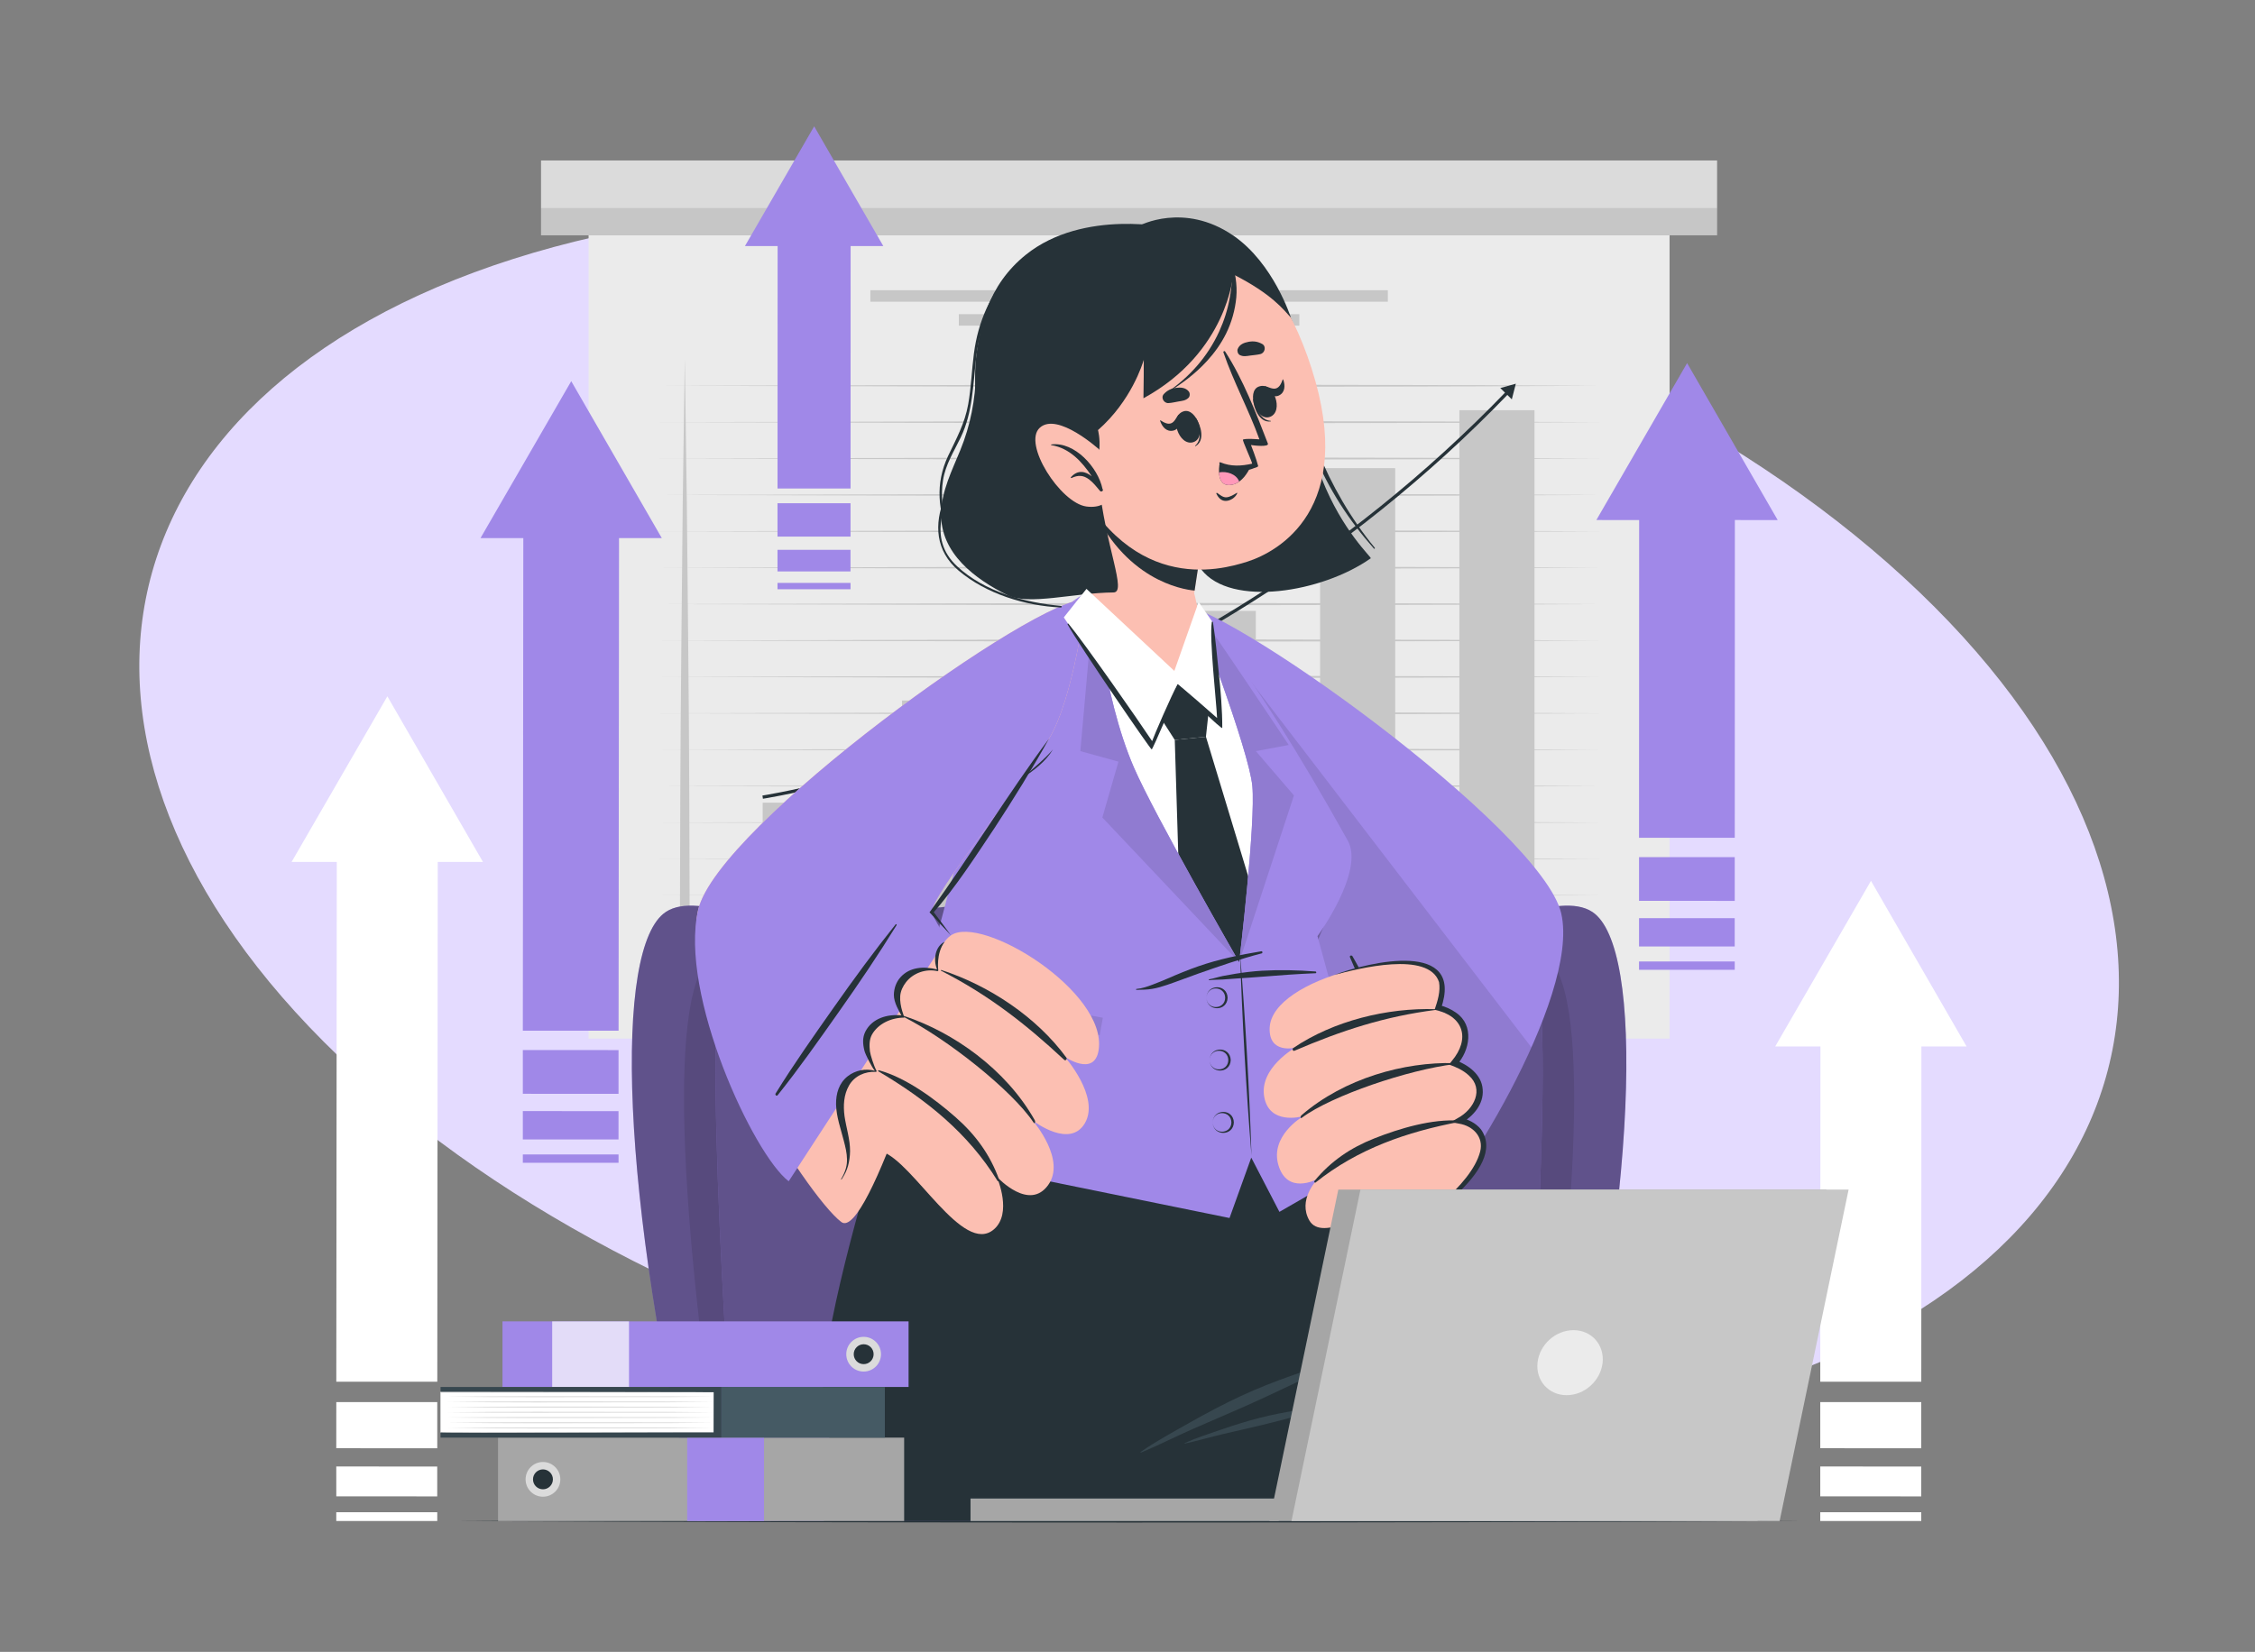 <svg width="696" height="510" viewBox="0 0 696 510" fill="none" xmlns="http://www.w3.org/2000/svg">
<rect x="0" y="0" width="696" height="510" fill="#808080" stroke="none"/>
<g clip-path="url(#clip0_4252_15661)">
<path d="M538.58 429.06C670.657 386.994 692.627 274.751 587.654 178.341C482.681 81.931 290.511 37.877 158.42 79.94C26.343 122.007 4.373 234.249 109.346 330.659C214.319 427.069 406.489 471.124 538.58 429.06Z" fill="#E4DBFF"/>
<path d="M515.308 64.219H181.668V320.659H515.308V64.219Z" fill="#EBEBEB"/>
<path d="M529.978 49.539H166.988V72.649H529.978V49.539Z" fill="#DBDBDB"/>
<path opacity="0.1" d="M529.978 64.219H166.988V72.659H529.978V64.219Z" fill="black"/>
<path d="M428.359 89.602H268.629V93.142H428.359V89.602Z" fill="#C7C7C7"/>
<path d="M401.038 96.992H295.938V100.532H401.038V96.992Z" fill="#C7C7C7"/>
<path d="M203.078 119.097L355.938 118.727C406.888 118.857 442.948 118.777 493.908 119.097C442.958 119.417 406.898 119.337 355.938 119.467L203.078 119.097Z" fill="#C7C7C7"/>
<path d="M203.078 130.339L355.938 129.969C406.888 130.099 442.948 130.019 493.908 130.339C442.958 130.659 406.898 130.579 355.938 130.709L203.078 130.339Z" fill="#C7C7C7"/>
<path d="M203.078 141.565L355.938 141.195C406.888 141.325 442.948 141.245 493.908 141.565C442.958 141.885 406.898 141.805 355.938 141.935L203.078 141.565Z" fill="#C7C7C7"/>
<path d="M203.078 152.807L355.938 152.438C406.888 152.567 442.948 152.487 493.908 152.807C442.958 153.127 406.898 153.047 355.938 153.177L203.078 152.807Z" fill="#C7C7C7"/>
<path d="M203.078 164.042L355.938 163.672C406.888 163.802 442.948 163.722 493.908 164.042C442.958 164.362 406.898 164.282 355.938 164.412L203.078 164.042Z" fill="#C7C7C7"/>
<path d="M203.078 175.276L355.938 174.906C406.888 175.036 442.948 174.956 493.908 175.276C442.958 175.596 406.898 175.516 355.938 175.646L203.078 175.276Z" fill="#C7C7C7"/>
<path d="M203.078 186.511L355.938 186.141C406.888 186.271 442.948 186.191 493.908 186.511C442.958 186.831 406.898 186.751 355.938 186.881L203.078 186.511Z" fill="#C7C7C7"/>
<path d="M203.078 197.745L355.938 197.375C406.888 197.505 442.948 197.425 493.908 197.745C442.958 198.065 406.898 197.985 355.938 198.115L203.078 197.745Z" fill="#C7C7C7"/>
<path d="M203.078 208.979L355.938 208.609C406.888 208.739 442.948 208.659 493.908 208.979C442.958 209.299 406.898 209.219 355.938 209.349L203.078 208.979Z" fill="#C7C7C7"/>
<path d="M203.078 220.222L355.938 219.852C406.888 219.982 442.948 219.902 493.908 220.222C442.958 220.542 406.898 220.462 355.938 220.592L203.078 220.222Z" fill="#C7C7C7"/>
<path d="M203.078 231.456L355.938 231.086C406.888 231.216 442.948 231.136 493.908 231.456C442.958 231.776 406.898 231.696 355.938 231.826L203.078 231.456Z" fill="#C7C7C7"/>
<path d="M203.078 242.69L355.938 242.32C406.888 242.45 442.948 242.37 493.908 242.69C442.958 243.01 406.898 242.93 355.938 243.06L203.078 242.69Z" fill="#C7C7C7"/>
<path d="M203.078 253.932L355.938 253.562C406.888 253.692 442.948 253.612 493.908 253.932C442.958 254.252 406.898 254.173 355.938 254.303L203.078 253.932Z" fill="#C7C7C7"/>
<path d="M203.078 265.159L355.938 264.789C406.888 264.919 442.948 264.839 493.908 265.159C442.958 265.479 406.898 265.399 355.938 265.529L203.078 265.159Z" fill="#C7C7C7"/>
<path d="M203.078 276.401L355.938 276.031C406.888 276.161 442.948 276.081 493.908 276.401C442.958 276.721 406.898 276.641 355.938 276.771L203.078 276.401Z" fill="#C7C7C7"/>
<path d="M258.578 247.812H235.398V289.503H258.578V247.812Z" fill="#C7C7C7"/>
<path d="M301.586 216.266H278.406V289.486H301.586V216.266Z" fill="#C7C7C7"/>
<path d="M344.598 209.297H321.418V289.497H344.598V209.297Z" fill="#C7C7C7"/>
<path d="M387.61 188.602H364.43V289.492H387.61V188.602Z" fill="#C7C7C7"/>
<path d="M430.617 144.531H407.438V289.501H430.617V144.531Z" fill="#C7C7C7"/>
<path d="M473.617 126.641H450.438V289.501H473.617V126.641Z" fill="#C7C7C7"/>
<path d="M211.368 111.219L211.998 155.789L212.428 200.359C212.728 230.069 212.818 259.789 212.868 289.499L211.358 288.139L285.718 288.079L360.078 288.239L434.438 288.689L493.898 289.499L434.438 290.309L360.078 290.759L285.718 290.919L211.358 290.859H209.848V289.499C209.898 259.789 209.988 230.069 210.288 200.359L210.718 155.789L211.348 111.219H211.368Z" fill="#C7C7C7"/>
<path d="M258.578 298.922H235.398V300.812H258.578V298.922Z" fill="#C7C7C7"/>
<path d="M301.586 298.922H278.406V300.812H301.586V298.922Z" fill="#C7C7C7"/>
<path d="M344.598 298.922H321.418V300.812H344.598V298.922Z" fill="#C7C7C7"/>
<path d="M387.61 298.922H364.43V300.812H387.61V298.922Z" fill="#C7C7C7"/>
<path d="M430.617 298.922H407.438V300.812H430.617V298.922Z" fill="#C7C7C7"/>
<path d="M473.617 298.922H450.438V300.812H473.617V298.922Z" fill="#C7C7C7"/>
<path d="M235.398 246.103C235.398 246.103 363.628 226.863 465.378 121.062" stroke="#263238" stroke-miterlimit="10"/>
<path d="M466.619 123.291L467.859 118.461L463.059 119.801L466.619 123.291Z" fill="#263238"/>
<path d="M103.799 432.875H134.959V447.135L103.789 447.115L103.799 432.875Z" fill="white"/>
<path d="M134.959 466.875H103.789V469.585H134.959V466.875Z" fill="white"/>
<path d="M149.06 266.107H135.11L134.97 426.577H103.8L103.95 266.107H90L119.56 214.977L149.06 266.107Z" fill="white"/>
<path d="M103.789 452.758L134.949 452.768V461.988L103.799 461.978L103.789 452.758Z" fill="white"/>
<path d="M561.82 432.875H592.99V447.135L561.82 447.115V432.875Z" fill="white"/>
<path d="M592.99 466.875H561.82V469.585H592.99V466.875Z" fill="white"/>
<path d="M606.982 323.075L593.032 323.065L593.002 426.575H561.822L561.872 323.075L547.922 323.065L577.472 271.945L606.982 323.075Z" fill="white"/>
<path d="M561.82 452.758L592.98 452.768V461.988L561.82 461.978V452.758Z" fill="white"/>
<path d="M140.852 469.602C273.882 468.992 423.102 468.982 556.122 469.602C423.092 470.222 273.872 470.212 140.852 469.602Z" fill="#263238"/>
<path d="M161.371 324.188L190.911 324.198V337.707L161.371 337.688V324.188Z" fill="#A088E8"/>
<path d="M190.911 356.422H161.371V358.992H190.911V356.422Z" fill="#A088E8"/>
<path d="M204.271 166.14H191.061L190.921 318.22H161.371L161.521 166.14H148.301L176.311 117.68L204.271 166.14Z" fill="#A088E8"/>
<path d="M161.371 343.031L190.901 343.041V351.781H161.371V343.031Z" fill="#A088E8"/>
<path d="M505.883 264.625H535.423V278.135L505.883 278.115V264.625Z" fill="#A088E8"/>
<path d="M535.423 296.844H505.883V299.414H535.423V296.844Z" fill="#A088E8"/>
<path d="M548.681 160.562L535.461 160.552L535.431 258.652H505.881L505.921 160.562L492.711 160.552L520.721 112.102L548.681 160.562Z" fill="#A088E8"/>
<path d="M505.883 283.461L535.413 283.471V292.211L505.883 292.201V283.461Z" fill="#A088E8"/>
<path d="M262.513 155.367H239.973V165.667H262.513V155.367Z" fill="#A088E8"/>
<path d="M262.513 179.961H239.973V181.921H262.513V179.961Z" fill="#A088E8"/>
<path d="M272.632 75.97H262.542L262.522 150.82H239.982L240.012 75.97H229.922L251.292 39L272.632 75.97Z" fill="#A088E8"/>
<path d="M262.503 169.75H239.973V176.42H262.503V169.75Z" fill="#A088E8"/>
<path d="M456.691 469.605V288.085C456.691 288.085 481.181 274.715 491.481 281.545C507.651 292.265 505.691 369.375 481.681 469.605H456.691Z" fill="#A088E8"/>
<path opacity="0.4" d="M456.691 469.605V288.085C456.691 288.085 481.181 274.715 491.481 281.545C507.651 292.265 505.691 369.375 481.681 469.605H456.691Z" fill="black"/>
<path opacity="0.1" d="M456.691 288.085V469.605H472.701C486.031 385.975 491.751 307.815 477.741 295.795C472.131 290.985 464.111 288.675 457.691 287.555C457.051 287.885 456.691 288.085 456.691 288.085Z" fill="black"/>
<path d="M240.29 469.605V288.085C240.29 288.085 215.8 274.715 205.5 281.545C189.33 292.265 191.29 369.375 215.3 469.605H240.29Z" fill="#A088E8"/>
<path opacity="0.4" d="M240.29 469.605V288.085C240.29 288.085 215.8 274.715 205.5 281.545C189.33 292.265 191.29 369.375 215.3 469.605H240.29Z" fill="black"/>
<path opacity="0.1" d="M240.29 288.085V469.605H224.28C210.95 385.975 205.23 307.815 219.24 295.795C224.85 290.985 232.87 288.675 239.29 287.555C239.93 287.885 240.29 288.085 240.29 288.085Z" fill="black"/>
<path d="M469.428 469.593H227.548C227.548 469.593 216.708 323.983 222.588 302.233C228.468 280.473 317.618 277.453 348.488 277.453C379.358 277.453 468.508 280.463 474.388 302.233C480.268 323.983 469.428 469.593 469.428 469.593Z" fill="#A088E8"/>
<path opacity="0.4" d="M469.428 469.593H227.548C227.548 469.593 216.708 323.983 222.588 302.233C228.468 280.473 317.618 277.453 348.488 277.453C379.358 277.453 468.508 280.463 474.388 302.233C480.268 323.983 469.428 469.593 469.428 469.593Z" fill="black"/>
<g opacity="0.2">
<path d="M227.641 308.456C229.791 300.456 247.161 294.016 254.531 291.656C264.591 288.536 274.941 286.356 285.441 285.646C301.161 284.916 316.691 285.936 332.301 284.426C342.671 283.646 353.031 282.246 363.441 281.786C394.761 280.746 427.331 283.256 455.881 297.286C460.621 299.716 465.261 302.376 469.171 306.086L468.561 306.876C459.241 302.806 449.131 300.706 439.191 298.756C414.321 294.386 388.551 291.866 363.301 289.956C347.921 288.686 332.401 286.916 316.961 288.446C301.571 289.866 286.711 294.396 271.471 296.526C262.371 298.246 233.571 302.396 228.611 308.736L227.651 308.456H227.641Z" fill="#A088E8"/>
</g>
<path d="M373.551 229.166C382.881 244.536 409.391 276.816 409.781 282.726C409.841 283.646 404.621 294.256 404.791 296.566C405.471 305.956 429.481 384.586 437.701 378.376C448.511 370.196 487.851 308.016 481.871 282.006C475.891 255.996 376.571 184.616 362.191 186.246C362.191 186.246 365.841 216.456 373.551 229.166Z" fill="#A088E8"/>
<path opacity="0.1" d="M472.661 323.368C461.611 348.158 444.311 373.378 437.691 378.378C429.481 384.588 405.471 305.958 404.791 296.568C404.621 294.268 409.841 283.648 409.781 282.728C409.391 276.818 382.881 244.538 373.551 229.158C365.841 216.448 362.191 186.238 362.191 186.238C363.601 186.078 365.851 186.628 368.741 187.778L472.671 323.368H472.661Z" fill="black"/>
<path d="M417.451 295.245C422.781 304.555 427.481 314.135 432.231 323.715C436.961 333.255 441.501 342.895 445.621 352.685C445.721 352.925 445.371 353.035 445.251 352.815C439.931 343.515 434.991 334.005 430.261 324.425C425.541 314.855 420.781 305.335 416.661 295.535C416.441 295.025 417.191 294.785 417.451 295.245Z" fill="#263238"/>
<path d="M453.569 469.601H345.679C340.989 451.181 333.769 422.841 327.479 398.151C327.479 398.141 327.479 398.111 327.469 398.101C327.089 396.581 326.699 395.081 326.329 393.601C326.089 392.681 325.859 391.771 325.639 390.871C319.589 367.141 314.819 348.371 314.699 347.941C314.639 347.671 314.569 347.471 314.539 347.311C314.479 347.081 314.449 346.961 314.449 346.961H418.619L453.579 469.611L453.569 469.601Z" fill="#263238"/>
<path d="M415.241 346.898V346.948C415.241 347.008 415.231 347.138 415.231 347.298C415.231 348.528 415.221 349.748 415.191 350.978C415.141 354.098 415.001 357.218 414.801 360.338C414.021 372.878 412.211 385.318 410.031 396.668C405.711 419.188 399.951 437.378 397.941 443.418C397.501 444.748 397.231 445.488 397.211 445.568C397.201 445.578 393.601 447.358 388.901 449.678C388.691 449.788 388.461 449.908 388.231 450.018C382.821 452.698 376.141 456.018 371.781 458.188C369.471 459.338 367.801 460.168 367.331 460.428C367.271 460.458 367.221 460.478 367.201 460.488C367.171 460.498 367.011 464.188 366.781 469.608H254.271C256.521 450.518 256.831 448.008 256.831 448.008C256.171 444.328 253.221 434.838 254.271 423.818C256.581 399.588 271.451 350.938 272.791 348.038C273.111 347.328 273.301 346.968 273.301 346.968H301.761L369.181 346.928H411.591L415.231 346.918L415.241 346.898Z" fill="#263238"/>
<path d="M352.089 448.242C356.869 444.922 362.029 442.142 367.099 439.272C372.279 436.342 377.539 433.542 382.929 431.032C393.459 426.132 404.579 422.592 415.649 419.152C415.929 419.062 416.119 419.522 415.839 419.642C405.169 424.232 394.829 429.482 384.209 434.192C378.869 436.562 373.489 438.832 368.139 441.182C362.799 443.532 357.579 446.202 352.189 448.452C352.049 448.512 351.949 448.332 352.069 448.242H352.089Z" fill="#37474F"/>
<path d="M365.67 445.516C369.31 443.886 373.15 442.646 376.93 441.356C380.8 440.036 384.7 438.796 388.67 437.776C396.41 435.776 404.39 434.756 412.33 433.806C412.53 433.786 412.61 434.106 412.4 434.156C404.6 435.926 396.95 438.176 389.18 440.036C385.27 440.976 381.34 441.836 377.43 442.756C373.52 443.676 369.66 444.826 365.73 445.676C365.63 445.696 365.58 445.566 365.68 445.526L365.67 445.516Z" fill="#37474F"/>
<path d="M417.221 349.359L273.551 349.599C273.551 349.599 276.821 332.489 289.401 299.649C289.401 299.649 306.241 212.579 325.701 192.409C341.201 176.339 356.581 177.809 369.511 188.229C372.731 190.829 409.351 245.189 414.181 261.959C416.951 271.569 403.131 289.019 403.131 289.019L417.221 349.359Z" fill="white"/>
<path d="M357.621 220.681L363.921 209.461L373.071 219.441L372.211 227.451L362.591 228.441L357.621 220.681Z" fill="#263238"/>
<path d="M362.59 228.443L365.33 317.803L386.2 357.403L399.62 317.953L372.21 227.453L362.59 228.443Z" fill="#263238"/>
<path d="M368.231 186.652C368.231 186.652 385.461 231.252 386.531 242.702C387.611 254.142 382.461 297.072 382.461 297.072C382.461 297.072 356.331 251.642 349.981 236.952C340.121 214.142 337.831 182.422 337.831 182.422C337.831 182.422 328.151 182.422 314.371 207.252C305.801 222.702 286.951 297.822 286.951 297.822C279.161 321.122 272.551 335.552 268.801 353.492L379.491 376.042L386.201 357.392L394.891 374.142L425.111 356.762L406.641 289.012C406.641 289.012 421.291 269.052 415.991 259.522C384.601 203.182 368.241 186.642 368.241 186.642L368.231 186.652Z" fill="#A088E8"/>
<path d="M382.5 296.981L399.37 245.581L387.62 231.901L397.77 230.001C397.77 230.001 371.04 189.911 368.27 186.711C368.92 188.401 385.48 231.481 386.54 242.711C387.57 253.821 382.77 294.671 382.5 296.981Z" fill="#A088E8"/>
<path opacity="0.1" d="M382.5 296.981L399.37 245.581L387.62 231.901L397.77 230.001C397.77 230.001 371.04 189.911 368.27 186.711C368.92 188.401 385.48 231.481 386.54 242.711C387.57 253.821 382.77 294.671 382.5 296.981Z" fill="black"/>
<path d="M382.75 294.562C384.38 314.603 385.63 336.682 386.27 356.772C384.64 336.732 383.39 314.653 382.75 294.562Z" fill="#263238"/>
<path d="M372.371 308.041C372.511 311.921 378.071 311.821 378.151 308.041C378.061 304.271 372.511 304.161 372.371 308.041ZM372.371 308.041C372.471 303.771 378.751 303.661 378.901 308.041C378.741 312.411 372.471 312.311 372.371 308.041Z" fill="#263238"/>
<path d="M373.332 327.283C373.472 331.163 379.032 331.063 379.112 327.283C379.022 323.513 373.472 323.403 373.332 327.283ZM373.332 327.283C373.432 323.013 379.712 322.903 379.862 327.283C379.702 331.653 373.432 331.553 373.332 327.283Z" fill="#263238"/>
<path d="M374.293 346.525C374.433 350.405 379.993 350.305 380.073 346.525C379.983 342.755 374.433 342.645 374.293 346.525ZM374.293 346.525C374.393 342.255 380.673 342.145 380.823 346.525C380.663 350.895 374.393 350.795 374.293 346.525Z" fill="#263238"/>
<path opacity="0.1" d="M340.39 314.21L299.22 306.75L297.91 312.06L339.42 319.59L340.39 314.21Z" fill="black"/>
<path d="M345.209 235.15L340.239 252.39L382.439 297.05C381.659 295.67 356.219 251.41 349.969 236.95C340.109 214.15 337.829 182.43 337.829 182.43L333.449 231.9L345.209 235.15Z" fill="#A088E8"/>
<path opacity="0.1" d="M345.209 235.15L340.239 252.39L382.439 297.05C381.659 295.67 356.219 251.41 349.969 236.95C340.109 214.15 337.829 182.43 337.829 182.43L333.449 231.9L345.209 235.15Z" fill="black"/>
<path d="M389.362 293.683C382.782 294.763 376.182 296.123 369.812 298.343C366.642 299.453 363.542 300.723 360.442 302.083C358.902 302.763 357.342 303.373 355.782 303.973C354.172 304.593 352.452 305.183 350.752 305.323C350.602 305.333 350.612 305.603 350.762 305.603C352.422 305.583 354.002 305.563 355.642 305.293C357.202 305.033 358.742 304.563 360.262 304.053C363.482 302.963 366.662 301.703 369.882 300.573C376.372 298.303 382.852 296.033 389.462 294.323C389.762 294.243 389.662 293.633 389.352 293.683H389.362Z" fill="#263238"/>
<path d="M406.032 299.934C400.572 299.514 395.002 299.384 389.542 299.694C386.792 299.854 384.072 300.194 381.352 300.624C380.052 300.834 378.752 301.064 377.462 301.314C376.032 301.594 374.642 302.094 373.212 302.344C373.062 302.374 373.072 302.644 373.232 302.624C374.582 302.434 375.972 302.514 377.332 302.414C378.702 302.314 380.062 302.204 381.432 302.114C384.172 301.924 386.912 301.764 389.642 301.534C395.122 301.084 400.572 300.694 406.062 300.464C406.362 300.454 406.312 299.954 406.032 299.934Z" fill="#263238"/>
<path d="M323.78 228.047C314.46 243.417 287.95 275.707 287.56 281.617C287.5 282.537 292.73 293.147 292.56 295.457C291.88 304.847 267.88 383.487 259.67 377.277C248.85 369.107 209.51 306.927 215.48 280.917C221.45 254.907 320.76 183.507 335.14 185.137C335.14 185.137 331.5 215.347 323.78 228.057V228.047Z" fill="#FCBFB2"/>
<path d="M323.781 228.049C314.461 243.419 287.951 275.709 287.561 281.619C287.501 282.539 291.741 288.429 291.571 290.739L243.431 364.699C232.611 356.529 209.501 306.919 215.481 280.909C221.451 254.899 320.761 183.499 335.141 185.129C335.141 185.129 331.501 215.339 323.781 228.049Z" fill="#A088E8"/>
<path d="M323.781 228.047C318.521 237.477 312.841 246.657 306.931 255.677C300.931 264.667 295.061 273.777 287.941 281.957L287.951 281.287L290.751 285.017C291.691 286.257 292.611 287.507 293.511 288.777C292.431 287.657 291.371 286.527 290.321 285.377L287.161 281.947L286.891 281.647L287.181 281.277C299.521 264.097 311.131 245.027 323.781 228.047Z" fill="#263238"/>
<path d="M325 231.359C322.79 235.059 319.22 237.789 315.66 240.119C318.45 237.569 322.63 234.249 325 231.359Z" fill="#263238"/>
<path d="M239.41 337.566C245.05 328.436 251.22 319.736 257.37 310.986C263.5 302.266 269.8 293.676 276.43 285.386C276.59 285.186 276.85 285.436 276.72 285.646C271.09 294.766 265.09 303.646 258.93 312.366C252.78 321.076 246.68 329.806 240.03 338.116C239.68 338.546 239.12 338.006 239.4 337.556L239.41 337.566Z" fill="#263238"/>
<path d="M339.09 324.207C337.77 332.617 328.61 326.247 328.61 326.247C328.61 326.247 339.58 338.597 334.86 346.747C330.29 354.587 319.5 346.497 318.72 345.927C319.29 346.587 329.08 358.197 323.49 365.897C317.68 373.897 308.24 363.907 307.63 363.267C307.98 364.057 312.39 374.607 306.82 379.497C297.24 387.887 282.02 358.767 272.23 355.537C272.23 355.537 258.97 365.277 258.66 365.697C258.66 365.697 262.83 359.747 261.87 353.877C260.67 346.597 259 340.317 260.87 336.257C263.95 329.587 270.46 330.587 270.46 330.587C270.46 330.587 265.7 322.907 269.91 316.707C272.08 313.527 279.09 314.167 279.09 314.167C279.09 314.167 275.54 307.857 279.62 302.577C282.87 298.357 289.39 299.657 289.39 299.657C289.39 299.657 288.79 292.017 293.51 288.777C303.01 282.227 341.9 306.187 339.09 324.207Z" fill="#FCBFB2"/>
<path d="M290.462 299.697C290.332 299.627 290.392 299.427 290.542 299.477C305.252 304.237 319.962 313.977 329.142 326.537C329.442 326.947 328.902 327.617 328.482 327.227C316.542 316.087 305.062 307.157 290.452 299.697H290.462Z" fill="#263238"/>
<path d="M278.94 313.963C278.78 313.883 278.91 313.613 279.09 313.683C294.23 318.673 310.49 330.093 319.36 345.823C319.66 346.363 319.4 347.153 319 346.553C312.31 336.543 292.12 320.613 278.93 313.963H278.94Z" fill="#263238"/>
<path d="M307.88 364.568C298.79 349.818 285.88 339.468 271.1 330.748C270.91 330.638 271.09 330.378 271.28 330.428C279.67 332.728 288.52 339.268 294.97 344.948C301.15 350.378 305.63 356.528 308.4 364.258C308.51 364.558 308.08 364.888 307.88 364.578V364.568Z" fill="#263238"/>
<path d="M289.619 299.61C289.589 299.68 289.569 299.7 289.539 299.75C289.519 299.77 289.489 299.77 289.469 299.8H289.449C289.449 299.8 289.379 299.82 289.329 299.82C285.789 299.02 281.869 300.37 279.649 303.22C278.699 304.43 277.959 305.95 277.849 307.51C277.609 310.76 279.249 314.16 279.109 314.18C275.149 314.16 271.019 316.01 269.109 319.45C268.269 321.01 268.309 322.84 268.499 324.59C268.629 325.61 269.749 329.21 270.509 330.54C270.649 330.76 270.489 330.95 270.319 330.92C267.019 330.73 263.719 332.18 262.049 335.13C260.409 337.98 260.239 341.35 260.659 344.56C261.179 348.2 262.399 351.73 262.369 355.45C262.349 356.97 262.139 358.48 261.739 359.96C261.309 361.44 260.809 362.46 259.899 363.91C259.719 364.17 259.419 364.35 259.629 363.99C261.089 361.49 261.449 359.72 261.429 357.93C261.399 355.92 260.919 354.05 260.419 352.12C259.489 348.46 258.129 344.8 258.049 340.96C257.999 337.63 258.929 334.41 261.629 332.28C263.949 330.45 267.189 329.77 270.029 330.59C269.129 329.61 267.059 325.49 266.799 324.37C266.289 322.3 266.149 320.36 267.099 318.47C269.179 314.38 273.899 313.04 278.199 313.47C277.509 312.16 275.879 309.58 275.889 307.12C275.929 305.14 276.589 303.21 277.909 301.73C280.829 298.47 285.179 298.32 289.169 299.27C289.169 299.25 289.149 299.2 289.169 299.15C288.009 296.25 288.619 292.2 291.559 290.75C288.829 294.4 289.609 299.62 289.609 299.62L289.619 299.61Z" fill="#263238"/>
<path d="M370.802 175.841C379.842 187.541 408.062 182.971 423.082 172.361C423.442 172.111 414.312 163.951 407.972 147.811C404.662 139.381 404.262 130.101 402.962 121.161C402.382 117.141 401.812 113.131 401.132 109.121C400.502 105.301 399.902 101.061 398.102 97.531C393.002 87.501 376.662 89.741 374.862 92.341C362.482 110.251 357.162 158.191 370.802 175.831V175.841Z" fill="#263238"/>
<path d="M398.721 106.013C400.461 117.383 402.331 128.323 406.651 139.063C410.961 149.793 416.971 160.163 424.311 169.113C424.461 169.293 424.211 169.553 424.061 169.373C416.361 160.683 410.161 151.123 405.691 140.363C401.281 129.743 397.841 117.633 398.001 106.023C398.001 105.543 398.651 105.553 398.721 106.003V106.013Z" fill="#263238"/>
<path d="M335.743 188.249C336.653 191.199 352.873 214.509 368.603 210.419C375.213 208.699 368.583 183.149 368.583 183.149L372.753 155.709L337.363 136.539C337.363 136.539 335.383 186.989 335.753 188.239L335.743 188.249Z" fill="#FCBFB2"/>
<path d="M372.752 155.707L368.712 182.337C364.712 181.977 346.882 178.927 336.652 155.517C337.032 145.247 337.372 136.547 337.372 136.547L372.762 155.707H372.752Z" fill="#263238"/>
<path d="M404.863 113.911C418.733 157.201 394.373 170.391 385.043 173.381C376.563 176.091 347.363 184.221 329.093 142.601C310.823 100.981 326.563 80.841 345.623 73.631C364.683 66.411 391.003 70.621 404.873 113.911H404.863Z" fill="#FCBFB2"/>
<path d="M333.602 150.741C341.772 143.031 338.892 132.781 338.892 132.781C349.212 123.731 352.652 112.271 353.022 111.101C353.022 112.101 353.022 119.291 352.922 122.961C378.962 108.731 380.622 84.701 380.622 84.701C392.542 90.741 396.182 95.611 398.422 98.051C398.422 98.051 393.102 81.261 380.642 72.721C365.382 62.271 351.642 69.681 351.642 69.681C351.642 69.681 328.002 70.301 317.212 93.951C305.602 119.451 333.622 150.741 333.622 150.741H333.602Z" fill="#263238"/>
<path d="M372.502 111.495C368.902 115.425 364.532 118.705 359.982 121.365C359.942 121.385 359.912 121.325 359.952 121.305C367.042 116.545 372.722 110.155 376.292 102.355C377.802 99.055 378.902 95.605 379.542 92.035C380.222 88.305 380.652 83.975 379.772 80.255C379.702 79.975 380.142 79.865 380.212 80.155C381.142 84.085 381.952 87.725 381.582 91.805C381.222 95.675 380.142 99.515 378.422 102.995C376.882 106.105 374.852 108.935 372.502 111.495Z" fill="#263238"/>
<path d="M301.223 115.13C301.053 123.39 299.533 131.29 296.403 138.96C293.843 145.26 290.613 151.53 290.473 158.48C290.223 170.89 301.033 178.8 310.913 183.72C317.523 187.01 331.503 183 343.663 182.91C352.173 182.85 316.833 127.71 361.503 70.56C361.693 70.31 334.413 64.35 316.633 78.64C305.053 87.95 301.503 101.13 301.223 115.12V115.13Z" fill="#263238"/>
<path d="M300.613 109.012C301.913 99.222 305.683 90.792 312.263 83.422C312.323 83.352 312.443 83.452 312.383 83.522C306.003 91.202 302.463 100.512 301.303 110.362C300.313 118.722 300.263 127.262 296.543 135.002C294.423 139.412 291.823 143.382 291.053 148.312C290.323 152.962 290.863 157.722 292.423 162.142C295.803 171.742 303.533 178.092 312.443 182.362C312.723 182.492 312.593 182.952 312.283 182.832C295.933 176.492 284.593 157.692 292.623 140.782C295.163 135.442 297.793 130.732 298.833 124.812C299.753 119.582 299.923 114.252 300.613 108.992V109.012Z" fill="#263238"/>
<path d="M311.671 86.002C311.741 85.922 311.871 86.002 311.801 86.092C304.881 94.762 301.581 105.212 301.661 116.242C301.701 121.442 302.101 126.642 301.241 131.802C300.461 136.492 298.731 140.842 296.581 145.052C291.671 154.672 285.861 165.982 295.471 174.892C303.871 182.672 316.331 186.092 327.451 187.052C327.771 187.082 327.751 187.572 327.421 187.552C316.421 187.042 304.391 183.362 295.861 176.152C288.761 170.152 288.211 161.862 291.581 153.612C293.981 147.752 297.641 142.502 299.461 136.392C301.391 129.942 301.051 123.522 300.961 116.892C300.821 105.372 304.181 94.872 311.641 86.022L311.671 86.002Z" fill="#263238"/>
<path d="M389.033 109.314C387.993 109.564 386.983 109.624 385.933 109.764C384.743 109.924 383.803 110.174 382.683 109.624C382.073 109.324 381.773 108.384 382.003 107.774C382.543 106.344 383.953 105.784 385.383 105.524C386.933 105.254 388.193 105.434 389.573 106.194C390.903 106.934 390.423 108.964 389.043 109.304L389.033 109.314Z" fill="#263238"/>
<path d="M360.661 124.448C361.731 124.378 362.711 124.128 363.761 123.948C364.951 123.738 365.911 123.698 366.821 122.828C367.311 122.358 367.321 121.368 366.911 120.858C365.961 119.658 364.451 119.548 363.011 119.738C361.451 119.948 360.301 120.498 359.221 121.648C358.181 122.758 359.251 124.548 360.661 124.448Z" fill="#263238"/>
<path d="M369.094 128.98C369.024 128.88 368.924 129.21 368.974 129.32C370.204 132.16 371.134 135.62 368.904 137.6C368.834 137.66 368.904 137.8 368.994 137.75C371.994 136.05 370.714 131.47 369.094 128.97V128.98Z" fill="#263238"/>
<path d="M365.334 126.987C360.564 128.467 363.874 137.887 368.294 136.517C372.634 135.167 369.334 125.747 365.334 126.987Z" fill="#263238"/>
<path d="M363.662 128.14C363.022 128.96 362.552 130.19 361.592 130.63C360.482 131.15 359.272 130.46 358.192 129.78C358.082 129.71 358.032 129.82 358.072 129.95C358.682 131.76 360.022 133.37 362.052 132.96C363.902 132.59 364.612 130.54 364.422 128.57C364.392 128.2 363.922 127.81 363.662 128.14Z" fill="#263238"/>
<path d="M386.76 123.218C386.76 123.098 387.03 123.288 387.06 123.418C387.82 126.418 389.19 129.728 392.17 129.938C392.26 129.938 392.3 130.098 392.19 130.108C388.77 130.588 386.99 126.178 386.75 123.218H386.76Z" fill="#263238"/>
<path d="M388.522 119.345C393.202 117.605 396.332 127.095 391.992 128.695C387.732 130.275 384.602 120.795 388.522 119.345Z" fill="#263238"/>
<path d="M390.551 119.238C391.551 119.498 392.681 120.178 393.711 119.948C394.901 119.678 395.451 118.398 395.891 117.198C395.941 117.068 396.041 117.128 396.091 117.258C396.721 119.068 396.631 121.158 394.781 122.078C393.081 122.908 391.281 121.728 390.221 120.048C390.021 119.738 390.151 119.138 390.561 119.248L390.551 119.238Z" fill="#263238"/>
<path d="M375.703 152.202C376.563 152.782 377.463 153.632 378.583 153.532C379.663 153.432 380.813 152.732 381.713 152.172C381.803 152.122 381.923 152.202 381.873 152.302C381.293 153.612 379.763 154.642 378.303 154.652C376.883 154.652 375.983 153.592 375.423 152.392C375.343 152.222 375.563 152.112 375.693 152.202H375.703Z" fill="#263238"/>
<path d="M386.113 137.404C386.113 137.404 387.813 141.744 388.323 143.864C388.373 144.064 387.883 144.284 387.173 144.494C387.143 144.514 387.123 144.534 387.093 144.514C383.493 145.994 379.413 145.604 376.403 143.094C376.203 142.924 376.423 142.644 376.643 142.724C379.933 144.104 383.143 143.894 386.473 143.154C386.473 142.534 383.313 135.814 383.643 135.704C384.783 135.324 387.253 135.564 388.713 135.644C385.433 126.494 380.723 117.944 377.603 108.784C377.493 108.454 377.953 108.244 378.123 108.514C383.703 117.124 387.703 127.574 391.323 136.934C391.783 138.094 387.043 137.554 386.103 137.394L386.113 137.404Z" fill="#263238"/>
<path d="M386.073 143.816C386.073 143.816 384.873 146.976 382.493 148.676C381.613 149.306 380.603 149.736 379.413 149.756C376.983 149.806 376.333 147.736 376.243 145.846C376.163 144.286 376.483 142.836 376.483 142.836C376.483 142.836 380.673 144.996 386.063 143.816H386.073Z" fill="#263238"/>
<path d="M382.484 148.675C381.604 149.305 380.594 149.735 379.404 149.755C376.974 149.805 376.324 147.735 376.234 145.845C378.734 145.405 381.604 146.375 382.484 148.675Z" fill="#FF98B9"/>
<path d="M339.273 138.783C339.273 138.783 326.453 127.143 320.963 132.023C315.473 136.903 327.303 155.303 335.303 156.373C343.293 157.443 344.433 150.063 344.433 150.063L339.283 138.793L339.273 138.783Z" fill="#FCBFB2"/>
<path d="M324.485 137.216C324.365 137.236 324.375 137.406 324.485 137.426C330.125 138.346 333.935 142.516 336.975 147.056C335.005 145.496 332.675 144.926 330.525 147.336C330.415 147.466 330.585 147.646 330.725 147.576C332.735 146.636 334.345 146.656 336.165 148.026C337.455 148.996 338.485 150.356 339.525 151.576C339.875 151.986 340.645 151.546 340.355 151.056C340.335 151.016 340.305 150.986 340.285 150.946C338.915 144.326 331.695 136.276 324.475 137.216H324.485Z" fill="#263238"/>
<path d="M369.95 185.865L362.46 207.135L335.34 181.805L328.34 190.615C328.34 190.615 355.57 231.545 355.65 229.645L363.49 211.255L376.47 223.255L374.1 191.825L369.96 185.885L369.95 185.865Z" fill="white"/>
<path d="M376.17 207.647C375.61 202.467 375.18 197.247 374.38 192.097C374.35 191.917 374.06 191.847 374.02 192.067C373.2 197.127 375.46 216.907 375.65 221.667C375.63 221.647 375.61 221.637 375.59 221.617C375.05 221.097 363.58 211.087 363.48 211.257C361.74 214.197 355.98 227.597 355.6 228.807C351.29 222.307 334.84 198.697 329.81 192.597C329.67 192.417 329.39 192.587 329.51 192.787C333.36 199.687 355.16 231.487 355.47 231.377C355.69 231.537 362.85 215.027 363.66 211.937C365.62 214.147 377.25 225.497 377.25 224.727C377.28 219.507 376.74 212.837 376.17 207.657V207.647Z" fill="#263238"/>
<path d="M391.881 317.299C391.521 325.519 399.751 323.459 399.751 323.459C399.751 323.459 388.571 329.729 390.201 338.679C391.791 347.299 401.411 344.839 402.311 344.579C401.571 344.989 392.001 350.839 394.561 359.659C397.231 368.829 405.961 364.349 406.721 363.959C406.151 364.569 400.581 370.529 404.101 376.759C408.081 383.789 423.081 372.969 425.671 373.679C425.671 373.679 428.461 383.309 428.611 383.789C428.611 383.789 457.951 365.819 458.051 354.689C458.121 347.599 451.191 346.399 451.191 346.399C451.191 346.399 458.021 340.969 456.221 333.969C455.291 330.369 448.711 328.669 448.711 328.669C448.711 328.669 454.001 324.099 452.011 317.959C450.441 313.059 444.081 312.109 444.081 312.109C444.081 312.109 447.121 305.359 443.891 300.879C437.391 291.819 392.561 301.709 391.881 317.309V317.299Z" fill="#FCBFB2"/>
<path d="M443.091 311.799C443.241 311.779 443.241 311.569 443.091 311.569C428.161 311.089 411.611 315.139 399.161 323.559C398.751 323.839 399.021 324.619 399.531 324.399C414.021 318.179 427.371 313.809 443.091 311.799Z" fill="#263238"/>
<path d="M448.9 328.528C449.07 328.508 449.04 328.228 448.85 328.218C433.46 327.808 414.95 332.878 401.74 344.278C401.29 344.668 401.27 345.478 401.83 345.068C411.18 338.158 434.74 330.268 448.9 328.538V328.528Z" fill="#263238"/>
<path d="M406.059 365.067C419.139 354.627 434.259 349.437 450.539 346.337C450.749 346.297 450.669 345.997 450.489 345.987C442.109 345.337 431.929 348.397 424.219 351.447C416.829 354.367 410.749 358.487 405.699 364.617C405.499 364.857 405.789 365.297 406.059 365.077V365.067Z" fill="#263238"/>
<path d="M411.83 300.998C422.82 296.848 452.14 290.128 444.74 311.428L444.1 310.278C446.06 310.758 447.85 311.528 449.49 312.708C455.05 316.598 453.71 324.328 449.61 328.818L449.15 327.278C453.14 328.738 457.34 331.748 457.63 336.358C458.01 340.958 454.64 344.688 450.92 346.818L450.62 345.038C453.13 345.558 455.42 346.648 457.07 348.648C465.82 360.898 437.54 378.628 428.59 383.768C437.48 377.678 454.12 366.138 456.85 355.518C458 350.968 454.59 347.598 450.34 346.908L447.82 346.438L450.04 345.138C454.9 342.488 458.18 336.278 453.3 331.978C451.63 330.418 449.38 329.398 447.23 328.658L448.07 327.598C453.89 320.698 451.77 313.628 442.79 311.738C443.71 309.048 444.66 306.028 444.15 303.188C440.92 293.508 419.22 299.008 411.82 300.998H411.83Z" fill="#263238"/>
<path d="M471.461 462.656H299.551V469.586H471.461V462.656Z" fill="#455A64"/>
<path d="M394.671 462.656H299.551V469.586H394.671V462.656Z" fill="#A6A6A6"/>
<path d="M391.781 469.588H542.451L563.741 367.258H413.071L391.781 469.588Z" fill="#A6A6A6"/>
<path d="M398.609 469.588H549.279L570.569 367.258H419.899L398.609 469.588Z" fill="#C7C7C7"/>
<path d="M474.552 420.704C473.972 426.254 477.992 430.744 483.542 430.744C489.092 430.744 494.052 426.244 494.642 420.704C495.222 415.154 491.202 410.664 485.652 410.664C480.102 410.664 475.142 415.164 474.552 420.704Z" fill="#EBEBEB"/>
<path d="M279.063 443.844H153.723V469.594H279.063V443.844Z" fill="#A6A6A6"/>
<path d="M172.943 456.727C172.943 459.687 170.543 462.087 167.583 462.087C164.623 462.087 162.223 459.687 162.223 456.727C162.223 453.767 164.623 451.367 167.583 451.367C170.543 451.367 172.943 453.767 172.943 456.727Z" fill="#DBDBDB"/>
<path d="M170.652 456.726C170.652 458.416 169.282 459.796 167.582 459.796C165.882 459.796 164.512 458.426 164.512 456.726C164.512 455.026 165.882 453.656 167.582 453.656C169.282 453.656 170.652 455.026 170.652 456.726Z" fill="#263238"/>
<path d="M235.812 443.844H212.102V469.594H235.812V443.844Z" fill="#A088E8"/>
<path d="M280.43 407.953H155.09V428.203H280.43V407.953Z" fill="#A088E8"/>
<path d="M261.199 418.087C261.199 415.127 263.599 412.727 266.559 412.727C269.519 412.727 271.919 415.127 271.919 418.087C271.919 421.047 269.519 423.447 266.559 423.447C263.599 423.447 261.199 421.047 261.199 418.087Z" fill="#DBDBDB"/>
<path d="M263.5 418.086C263.5 416.396 264.87 415.016 266.57 415.016C268.27 415.016 269.64 416.386 269.64 418.086C269.64 419.786 268.27 421.156 266.57 421.156C264.87 421.156 263.5 419.786 263.5 418.086Z" fill="#263238"/>
<path opacity="0.7" d="M170.431 428.211H194.141V407.961H170.431V428.211Z" fill="white"/>
<path d="M222.673 428.211H135.973V443.841H222.673V428.211Z" fill="#37474F"/>
<path d="M273.112 428.211H222.672V443.841H273.112V428.211Z" fill="#455A64"/>
<path d="M220.243 429.828H135.973V442.218H220.243V429.828Z" fill="white"/>
<path d="M220.242 442.221C220.142 442.121 135.762 442.521 135.872 442.221L135.852 429.831V429.711H135.972C135.972 429.721 220.282 429.791 220.262 429.831L220.242 442.221ZM220.242 442.221L220.222 429.831C220.312 429.881 135.952 429.941 135.972 429.951L136.092 429.831L136.072 442.221C135.402 441.941 220.402 442.311 220.242 442.221Z" fill="#DBDBDB"/>
<path d="M138.023 431.201C142.553 431.141 147.073 431.091 151.603 431.071L165.183 431.031L206.663 431.071C211.193 431.091 215.713 431.141 220.243 431.201C215.713 431.261 211.193 431.311 206.663 431.331L165.183 431.371L151.603 431.331C147.073 431.311 142.553 431.261 138.023 431.201Z" fill="#DBDBDB"/>
<path d="M138.023 432.811C142.553 432.751 147.073 432.701 151.603 432.681L165.183 432.641L206.663 432.681C211.193 432.701 215.713 432.751 220.243 432.811C215.713 432.871 211.193 432.921 206.663 432.941L165.183 432.981L151.603 432.941C147.073 432.921 142.553 432.871 138.023 432.811Z" fill="#DBDBDB"/>
<path d="M138.023 434.42C142.553 434.36 147.073 434.31 151.603 434.29L165.183 434.25L206.663 434.29C211.193 434.31 215.713 434.36 220.243 434.42C215.713 434.48 211.193 434.53 206.663 434.55L165.183 434.59L151.603 434.55C147.073 434.53 142.553 434.48 138.023 434.42Z" fill="#DBDBDB"/>
<path d="M138.023 436.022C142.553 435.962 147.073 435.912 151.603 435.892L165.183 435.852L206.663 435.892C211.193 435.912 215.713 435.962 220.243 436.022C215.713 436.082 211.193 436.132 206.663 436.152L165.183 436.192L151.603 436.152C147.073 436.132 142.553 436.082 138.023 436.022Z" fill="#DBDBDB"/>
<path d="M138.023 437.631C142.553 437.571 147.073 437.521 151.603 437.501L165.183 437.461L206.663 437.501C211.193 437.521 215.713 437.571 220.243 437.631C215.713 437.691 211.193 437.741 206.663 437.761L165.183 437.801L151.603 437.761C147.073 437.741 142.553 437.691 138.023 437.631Z" fill="#DBDBDB"/>
<path d="M138.023 439.24C142.553 439.18 147.073 439.13 151.603 439.11L165.183 439.07L206.663 439.11C211.193 439.13 215.713 439.18 220.243 439.24C215.713 439.3 211.193 439.35 206.663 439.37L165.183 439.41L151.603 439.37C147.073 439.35 142.553 439.3 138.023 439.24Z" fill="#DBDBDB"/>
<path d="M138.023 440.85C142.553 440.79 147.073 440.74 151.603 440.72L165.183 440.68L206.663 440.72C211.193 440.74 215.713 440.79 220.243 440.85C215.713 440.91 211.193 440.96 206.663 440.98L165.183 441.02L151.603 440.98C147.073 440.96 142.553 440.91 138.023 440.85Z" fill="#DBDBDB"/>
</g>
<defs>
<clipPath id="clip0_4252_15661">
<rect width="611" height="432" fill="white" transform="translate(43 39)"/>
</clipPath>
</defs>
</svg>
